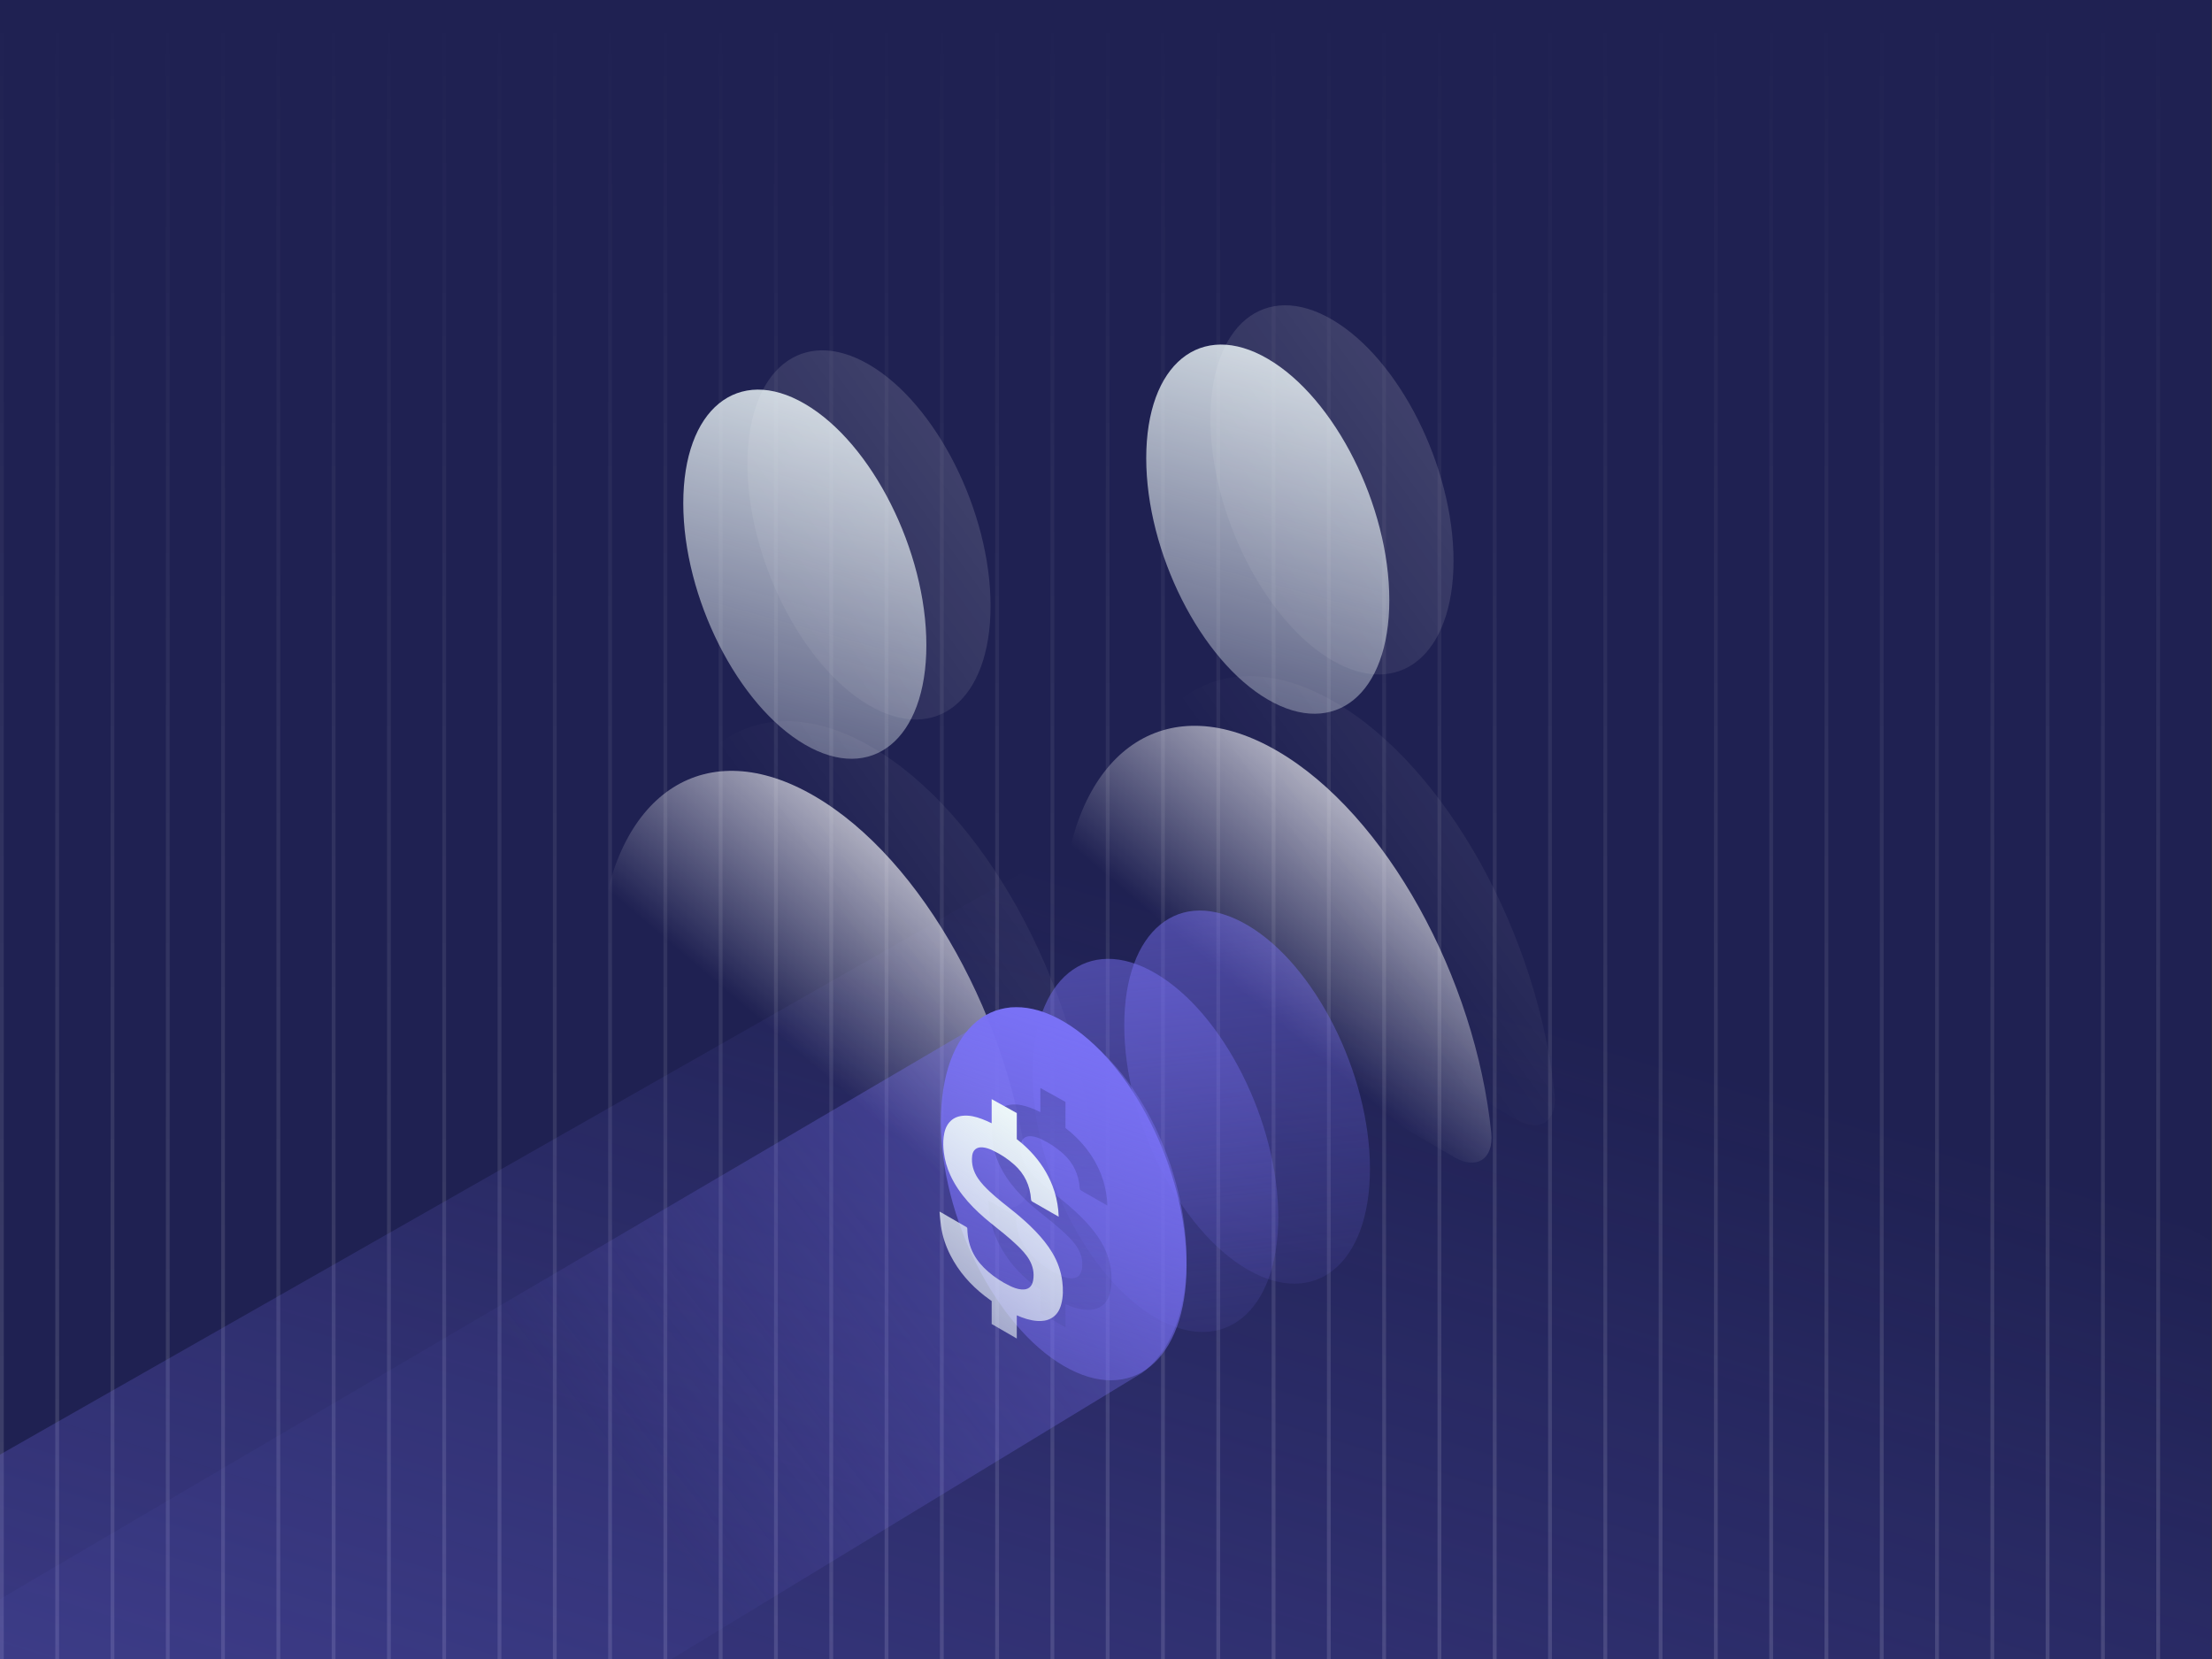 <?xml version="1.0" encoding="UTF-8"?> <svg xmlns="http://www.w3.org/2000/svg" width="4638" height="3479" viewBox="0 0 4638 3479" fill="none"><rect x="0" y="0" width="4638" height="3479" fill="#333333" stroke="none"/><g clip-path="url(#clip0_10591_1469)"><rect width="4637.11" height="3479" fill="#1F2152"></rect><g opacity="0.49"><line x1="4525.16" y1="1.54677e-07" x2="4525.16" y2="3479" stroke="url(#paint0_linear_10591_1469)" stroke-opacity="0.3" stroke-width="7.954"></line><line x1="4409.23" y1="1.54677e-07" x2="4409.23" y2="3479" stroke="url(#paint1_linear_10591_1469)" stroke-opacity="0.3" stroke-width="7.954"></line><line x1="4293.3" y1="1.54677e-07" x2="4293.3" y2="3479" stroke="url(#paint2_linear_10591_1469)" stroke-opacity="0.3" stroke-width="7.954"></line><line x1="4177.38" y1="1.54677e-07" x2="4177.38" y2="3479" stroke="url(#paint3_linear_10591_1469)" stroke-opacity="0.3" stroke-width="7.954"></line><line x1="4061.45" y1="1.54677e-07" x2="4061.45" y2="3479" stroke="url(#paint4_linear_10591_1469)" stroke-opacity="0.3" stroke-width="7.954"></line><line x1="3945.52" y1="1.54677e-07" x2="3945.52" y2="3479" stroke="url(#paint5_linear_10591_1469)" stroke-opacity="0.3" stroke-width="7.954"></line><line x1="3829.59" y1="1.54677e-07" x2="3829.59" y2="3479" stroke="url(#paint6_linear_10591_1469)" stroke-opacity="0.3" stroke-width="7.954"></line><line x1="3713.66" y1="1.54677e-07" x2="3713.66" y2="3479" stroke="url(#paint7_linear_10591_1469)" stroke-opacity="0.3" stroke-width="7.954"></line><line x1="3597.74" y1="1.54677e-07" x2="3597.74" y2="3479" stroke="url(#paint8_linear_10591_1469)" stroke-opacity="0.3" stroke-width="7.954"></line><line x1="3481.81" y1="1.54677e-07" x2="3481.81" y2="3479" stroke="url(#paint9_linear_10591_1469)" stroke-opacity="0.3" stroke-width="7.954"></line><line x1="3365.88" y1="1.54677e-07" x2="3365.88" y2="3479" stroke="url(#paint10_linear_10591_1469)" stroke-opacity="0.3" stroke-width="7.954"></line><line x1="3249.95" y1="1.54677e-07" x2="3249.95" y2="3479" stroke="url(#paint11_linear_10591_1469)" stroke-opacity="0.3" stroke-width="7.954"></line><line x1="3134.03" y1="1.54677e-07" x2="3134.03" y2="3479" stroke="url(#paint12_linear_10591_1469)" stroke-opacity="0.3" stroke-width="7.954"></line><line x1="3018.1" y1="1.54677e-07" x2="3018.1" y2="3479" stroke="url(#paint13_linear_10591_1469)" stroke-opacity="0.3" stroke-width="7.954"></line><line x1="2902.17" y1="1.54677e-07" x2="2902.17" y2="3479" stroke="url(#paint14_linear_10591_1469)" stroke-opacity="0.3" stroke-width="7.954"></line><line x1="2786.24" y1="1.54677e-07" x2="2786.24" y2="3479" stroke="url(#paint15_linear_10591_1469)" stroke-opacity="0.3" stroke-width="7.954"></line><line x1="2670.32" y1="1.54677e-07" x2="2670.32" y2="3479" stroke="url(#paint16_linear_10591_1469)" stroke-opacity="0.3" stroke-width="7.954"></line><line x1="2554.39" y1="1.54677e-07" x2="2554.39" y2="3479" stroke="url(#paint17_linear_10591_1469)" stroke-opacity="0.3" stroke-width="7.954"></line><line x1="2438.46" y1="1.54677e-07" x2="2438.46" y2="3479" stroke="url(#paint18_linear_10591_1469)" stroke-opacity="0.3" stroke-width="7.954"></line><line x1="2322.53" y1="1.54677e-07" x2="2322.53" y2="3479" stroke="url(#paint19_linear_10591_1469)" stroke-opacity="0.3" stroke-width="7.954"></line><line x1="2206.6" y1="1.54677e-07" x2="2206.6" y2="3479" stroke="url(#paint20_linear_10591_1469)" stroke-opacity="0.3" stroke-width="7.954"></line><line x1="2090.68" y1="1.54677e-07" x2="2090.68" y2="3479" stroke="url(#paint21_linear_10591_1469)" stroke-opacity="0.3" stroke-width="7.954"></line><line x1="1974.75" y1="1.54677e-07" x2="1974.75" y2="3479" stroke="url(#paint22_linear_10591_1469)" stroke-opacity="0.3" stroke-width="7.954"></line><line x1="1858.82" y1="1.54677e-07" x2="1858.82" y2="3479" stroke="url(#paint23_linear_10591_1469)" stroke-opacity="0.3" stroke-width="7.954"></line><line x1="1742.89" y1="1.54677e-07" x2="1742.89" y2="3479" stroke="url(#paint24_linear_10591_1469)" stroke-opacity="0.3" stroke-width="7.954"></line><line x1="1626.97" y1="1.54677e-07" x2="1626.97" y2="3479" stroke="url(#paint25_linear_10591_1469)" stroke-opacity="0.3" stroke-width="7.954"></line><line x1="1511.04" y1="1.54677e-07" x2="1511.04" y2="3479" stroke="url(#paint26_linear_10591_1469)" stroke-opacity="0.3" stroke-width="7.954"></line><line x1="1395.11" y1="1.54677e-07" x2="1395.11" y2="3479" stroke="url(#paint27_linear_10591_1469)" stroke-opacity="0.3" stroke-width="7.954"></line><line x1="1279.18" y1="1.54677e-07" x2="1279.18" y2="3479" stroke="url(#paint28_linear_10591_1469)" stroke-opacity="0.3" stroke-width="7.954"></line><line x1="1163.25" y1="1.54677e-07" x2="1163.25" y2="3479" stroke="url(#paint29_linear_10591_1469)" stroke-opacity="0.3" stroke-width="7.954"></line><line x1="1047.33" y1="1.54677e-07" x2="1047.33" y2="3479" stroke="url(#paint30_linear_10591_1469)" stroke-opacity="0.3" stroke-width="7.954"></line><line x1="931.399" y1="1.54677e-07" x2="931.399" y2="3479" stroke="url(#paint31_linear_10591_1469)" stroke-opacity="0.3" stroke-width="7.954"></line><line x1="815.471" y1="1.54677e-07" x2="815.471" y2="3479" stroke="url(#paint32_linear_10591_1469)" stroke-opacity="0.3" stroke-width="7.954"></line><line x1="699.543" y1="1.54677e-07" x2="699.543" y2="3479" stroke="url(#paint33_linear_10591_1469)" stroke-opacity="0.3" stroke-width="7.954"></line><line x1="583.615" y1="1.54677e-07" x2="583.615" y2="3479" stroke="url(#paint34_linear_10591_1469)" stroke-opacity="0.3" stroke-width="7.954"></line><line x1="467.687" y1="1.54677e-07" x2="467.687" y2="3479" stroke="url(#paint35_linear_10591_1469)" stroke-opacity="0.3" stroke-width="7.954"></line><line x1="351.76" y1="1.54677e-07" x2="351.759" y2="3479" stroke="url(#paint36_linear_10591_1469)" stroke-opacity="0.3" stroke-width="7.954"></line><line x1="235.831" y1="1.54677e-07" x2="235.831" y2="3479" stroke="url(#paint37_linear_10591_1469)" stroke-opacity="0.3" stroke-width="7.954"></line><line x1="119.904" y1="1.54677e-07" x2="119.904" y2="3479" stroke="url(#paint38_linear_10591_1469)" stroke-opacity="0.3" stroke-width="7.954"></line><line x1="3.976" y1="1.54677e-07" x2="3.976" y2="3479" stroke="url(#paint39_linear_10591_1469)" stroke-opacity="0.3" stroke-width="7.954"></line></g><path d="M2726.87 1497.45L-349.072 3248.65V3539L4986.18 3584.37V2804.04L2726.87 1497.45Z" fill="url(#paint40_linear_10591_1469)"></path><path d="M1708.15 1669.4C1481.16 1536.83 1293.41 1660.89 1260.2 1946.63C1254.44 1996.31 1292.04 2061.63 1337.61 2088.26L2078.43 2520.84C2123.99 2547.46 2161.59 2526.05 2156.1 2469.78C2122.89 2145.07 1935.15 1801.7 1708.15 1669.4Z" fill="url(#paint41_linear_10591_1469)"></path><path d="M1942.35 1352.73C1942.35 1550.08 1828.17 1643.4 1687.36 1561.06C1546.83 1478.99 1432.65 1252.54 1432.65 1055.19C1432.65 857.841 1546.83 764.518 1687.64 846.862C1828.44 928.931 1942.35 1155.65 1942.35 1352.73Z" fill="url(#paint42_linear_10591_1469)"></path><path opacity="0.2" d="M1828.46 1566.79C1595.13 1430.51 1402.14 1558.04 1368 1851.75C1362.08 1902.82 1400.73 1969.97 1447.57 1997.34L2209.07 2442C2255.91 2469.37 2294.56 2447.36 2288.92 2389.52C2254.78 2055.74 2061.79 1702.78 1828.46 1566.79Z" fill="url(#paint43_linear_10591_1469)"></path><path opacity="0.2" d="M2076.96 1270.38C2076.96 1467.73 1962.77 1561.06 1821.96 1478.71C1681.43 1396.64 1567.25 1170.2 1567.25 972.847C1567.25 775.496 1681.43 682.174 1822.24 764.517C1963.05 846.587 2076.96 1073.31 2076.96 1270.38Z" fill="url(#paint44_linear_10591_1469)"></path><path d="M2678.85 1574.94C2451.86 1442.37 2264.12 1566.43 2230.9 1852.16C2225.14 1901.85 2262.74 1967.17 2308.31 1993.8L3049.13 2426.38C3094.69 2453 3132.29 2431.59 3126.8 2375.32C3093.59 2050.61 2905.85 1707.24 2678.85 1574.94Z" fill="url(#paint45_linear_10591_1469)"></path><path d="M2913.05 1258.27C2913.05 1455.62 2798.87 1548.94 2658.06 1466.6C2517.53 1384.53 2403.35 1158.08 2403.35 960.731C2403.35 763.381 2517.53 670.058 2658.34 752.402C2799.15 834.471 2913.05 1061.19 2913.05 1258.27Z" fill="url(#paint46_linear_10591_1469)"></path><path opacity="0.2" d="M2799.16 1472.33C2565.83 1336.05 2372.84 1463.58 2338.7 1757.29C2332.78 1808.36 2371.43 1875.51 2418.27 1902.88L3179.77 2347.54C3226.61 2374.9 3265.26 2352.9 3259.62 2295.06C3225.48 1961.28 3032.49 1608.32 2799.16 1472.33Z" fill="url(#paint47_linear_10591_1469)"></path><path opacity="0.2" d="M3047.66 1175.92C3047.66 1373.27 2933.47 1466.6 2792.67 1384.25C2652.13 1302.18 2537.95 1075.74 2537.95 878.387C2537.95 681.036 2652.13 587.713 2792.94 670.057C2933.75 752.126 3047.66 978.846 3047.66 1175.92Z" fill="url(#paint48_linear_10591_1469)"></path><path d="M2123.99 2112.79C2117.85 2112.03 2111.6 2113.45 2106.27 2116.58L-2375.79 4747.47C-2384.85 4752.79 -2390.42 4762.51 -2390.42 4773.02V5736.39C-2390.42 5759.5 -2365.14 5773.71 -2345.39 5761.7L2394.65 2878.59C2599.74 2724.55 2447.46 2152.79 2123.99 2112.79Z" fill="url(#paint49_linear_10591_1469)" fill-opacity="0.43"></path><path data-figma-bg-blur-radius="257.617" d="M2872.46 2450.71C2872.46 2650.17 2757.05 2744.5 2614.73 2661.27C2472.7 2578.32 2357.29 2349.45 2357.29 2149.99C2357.29 1950.52 2472.7 1856.2 2615.01 1939.43C2757.33 2022.38 2872.46 2251.52 2872.46 2450.71Z" fill="url(#paint50_linear_10591_1469)" fill-opacity="0.56"></path><path data-figma-bg-blur-radius="257.617" d="M2680.18 2552.01C2680.18 2751.48 2564.77 2845.8 2422.46 2762.58C2280.42 2679.63 2165.01 2450.76 2165.01 2251.29C2165.01 2051.83 2280.42 1957.51 2422.73 2040.73C2565.05 2123.68 2680.18 2352.83 2680.18 2552.01Z" fill="url(#paint51_linear_10591_1469)" fill-opacity="0.56"></path><path data-figma-bg-blur-radius="16.1886" d="M2487.9 2653.32C2487.9 2852.78 2372.5 2947.11 2230.18 2863.88C2088.14 2780.93 1972.74 2552.06 1972.74 2352.6C1972.74 2153.13 2088.14 2058.81 2230.46 2142.04C2372.77 2224.99 2487.9 2454.13 2487.9 2653.32Z" fill="url(#paint52_linear_10591_1469)"></path><path opacity="0.5" d="M2327.24 2711.26C2323.88 2723.88 2317.68 2734.55 2305.76 2740.98C2296.82 2745.8 2287.16 2747.04 2277.2 2746.36C2261.98 2745.32 2247.8 2740.59 2234.03 2734.48V2783.17L2181.36 2752.75V2704.62C2176.4 2701.13 2171.51 2697.52 2166.69 2693.78C2136.83 2670.51 2112.32 2642.66 2095 2608.78C2085 2589.24 2078.08 2568.67 2075.03 2546.89C2073.68 2537.18 2073 2527.38 2072.02 2517.62C2072.31 2517.51 2072.6 2517.42 2072.88 2517.33C2079.41 2521.09 2085.94 2524.87 2092.46 2528.64C2104.29 2535.49 2116.08 2542.35 2127.92 2549.14C2129.53 2550.07 2130.31 2551.06 2130.35 2553.05C2130.79 2572.03 2134.86 2590.11 2144.04 2606.87C2151.72 2620.92 2162.18 2632.69 2174.21 2643.1C2187.99 2655.01 2203.13 2664.89 2219.52 2672.77C2227.12 2676.42 2234.96 2679.45 2243.49 2680.22C2257.47 2681.48 2265.88 2675.18 2268.31 2661.29C2271.01 2645.76 2267.96 2631.23 2260.04 2617.67C2253.14 2605.83 2243.63 2596.17 2233.81 2586.81C2216.46 2570.22 2197.42 2555.62 2178.81 2540.52C2161.85 2526.8 2145.7 2512.2 2131.28 2495.77C2116.35 2478.8 2103.57 2460.37 2094.27 2439.67C2087.57 2424.81 2083.06 2409.34 2081.09 2393.13C2079.74 2382.16 2079.36 2371.19 2080.74 2360.22C2082.15 2349.09 2085.18 2338.52 2092.68 2329.8C2100.07 2321.22 2109.74 2317.15 2120.8 2316.05C2134.82 2314.67 2148.09 2318.04 2161.05 2322.92C2168 2325.54 2174.77 2328.52 2181.36 2331.82V2281.23L2234.03 2310.43V2365.19C2244.51 2373.27 2254.35 2382.1 2263.49 2391.78C2283.24 2412.62 2298.55 2436.29 2308.94 2463.12C2315.29 2479.57 2319.21 2496.58 2321.02 2514.1C2321.48 2518.5 2321.58 2522.91 2321.88 2527.8C2316.53 2524.72 2311.56 2521.87 2306.62 2519.02C2293.44 2511.45 2280.28 2503.84 2267.05 2496.34C2265.02 2495.17 2264.09 2493.86 2263.93 2491.43C2261.9 2462.46 2250.44 2438.01 2228.7 2418.53C2215 2406.25 2199.7 2396.34 2183.11 2388.49C2176.47 2385.34 2169.53 2382.96 2162.11 2382.32C2150.12 2381.3 2141.98 2387.76 2140.53 2399.7C2138.4 2417.29 2143.07 2433.15 2152.89 2447.66C2159.68 2457.66 2168.07 2466.26 2176.82 2474.53C2193.39 2490.22 2211.68 2503.86 2229.34 2518.22C2244.82 2530.83 2259.75 2544.08 2273.55 2558.54C2286.87 2572.48 2299.1 2587.28 2308.88 2603.97C2319.58 2622.18 2326.69 2641.69 2329.34 2662.68C2331.4 2678.96 2331.49 2695.24 2327.24 2711.26Z" fill="url(#paint53_linear_10591_1469)" fill-opacity="0.65"></path><path d="M2225.15 2734.65C2221.79 2747.26 2215.59 2757.93 2203.67 2764.36C2194.73 2769.18 2185.07 2770.42 2175.11 2769.74C2159.89 2768.7 2145.7 2763.98 2131.94 2757.86V2806.56L2079.27 2776.13V2728C2074.31 2724.52 2069.41 2720.9 2064.6 2717.16C2034.74 2693.89 2010.23 2666.04 1992.91 2632.17C1982.9 2612.62 1975.99 2592.05 1972.94 2570.28C1971.59 2560.57 1970.91 2550.77 1969.93 2541C1970.22 2540.89 1970.51 2540.8 1970.79 2540.71C1977.32 2544.47 1983.85 2548.25 1990.37 2552.03C2002.2 2558.87 2013.99 2565.73 2025.83 2572.52C2027.44 2573.45 2028.22 2574.44 2028.26 2576.43C2028.7 2595.41 2032.77 2613.5 2041.95 2630.25C2049.63 2644.3 2060.09 2656.08 2072.12 2666.48C2085.9 2678.4 2101.04 2688.27 2117.43 2696.15C2125.03 2699.81 2132.87 2702.83 2141.4 2703.6C2155.38 2704.86 2163.79 2698.56 2166.22 2684.67C2168.92 2669.14 2165.87 2654.62 2157.95 2641.05C2151.05 2629.21 2141.54 2619.55 2131.72 2610.19C2114.37 2593.6 2095.33 2579 2076.71 2563.91C2059.76 2550.18 2043.61 2535.58 2029.19 2519.16C2014.26 2502.18 2001.48 2483.75 1992.18 2463.05C1985.48 2448.19 1980.97 2432.72 1979 2416.51C1977.65 2405.54 1977.26 2394.57 1978.65 2383.6C1980.06 2372.47 1983.09 2361.9 1990.59 2353.18C1997.98 2344.6 2007.65 2340.53 2018.71 2339.44C2032.73 2338.05 2046 2341.43 2058.96 2346.3C2065.91 2348.93 2072.68 2351.9 2079.27 2355.21V2304.61L2131.94 2333.82V2388.57C2142.42 2396.65 2152.26 2405.49 2161.4 2415.16C2181.15 2436 2196.46 2459.67 2206.85 2486.5C2213.2 2502.95 2217.12 2519.96 2218.93 2537.48C2219.38 2541.88 2219.49 2546.29 2219.79 2551.19C2214.44 2548.1 2209.47 2545.25 2204.53 2542.41C2191.35 2534.83 2178.19 2527.22 2164.96 2519.72C2162.93 2518.55 2162 2517.24 2161.84 2514.81C2159.81 2485.85 2148.35 2461.39 2126.61 2441.92C2112.91 2429.63 2097.61 2419.72 2081.02 2411.88C2074.38 2408.72 2067.44 2406.35 2060.02 2405.71C2048.02 2404.68 2039.88 2411.15 2038.44 2423.08C2036.31 2440.68 2040.98 2456.54 2050.8 2471.05C2057.59 2481.05 2065.98 2489.64 2074.73 2497.91C2091.3 2513.61 2109.59 2527.24 2127.25 2541.6C2142.73 2554.22 2157.66 2567.47 2171.46 2581.92C2184.78 2595.86 2197.01 2610.67 2206.79 2627.35C2217.49 2645.56 2224.6 2665.07 2227.25 2686.06C2229.31 2702.34 2229.4 2718.62 2225.15 2734.65Z" fill="url(#paint54_linear_10591_1469)"></path></g><defs><clipPath id="bgblur_1_10591_1469_clip_path" transform="translate(-2099.67 -1651.55)"><path d="M2872.46 2450.71C2872.46 2650.17 2757.05 2744.5 2614.73 2661.27C2472.7 2578.32 2357.29 2349.45 2357.29 2149.99C2357.29 1950.52 2472.7 1856.2 2615.01 1939.43C2757.33 2022.38 2872.46 2251.52 2872.46 2450.71Z"></path></clipPath><clipPath id="bgblur_2_10591_1469_clip_path" transform="translate(-1907.4 -1752.85)"><path d="M2680.18 2552.01C2680.18 2751.48 2564.77 2845.8 2422.46 2762.58C2280.42 2679.63 2165.01 2450.76 2165.01 2251.29C2165.01 2051.83 2280.42 1957.51 2422.73 2040.73C2565.05 2123.68 2680.18 2352.83 2680.18 2552.01Z"></path></clipPath><clipPath id="bgblur_3_10591_1469_clip_path" transform="translate(-1956.55 -2095.58)"><path d="M2487.9 2653.32C2487.9 2852.78 2372.5 2947.11 2230.18 2863.88C2088.14 2780.93 1972.74 2552.06 1972.74 2352.6C1972.74 2153.13 2088.14 2058.81 2230.46 2142.04C2372.77 2224.99 2487.9 2454.13 2487.9 2653.32Z"></path></clipPath><linearGradient id="paint0_linear_10591_1469" x1="4520.68" y1="-1.94467e-08" x2="4520.68" y2="3479" gradientUnits="userSpaceOnUse"><stop stop-color="white" stop-opacity="0"></stop><stop offset="1" stop-color="white"></stop></linearGradient><linearGradient id="paint1_linear_10591_1469" x1="4404.75" y1="-1.94467e-08" x2="4404.75" y2="3479" gradientUnits="userSpaceOnUse"><stop stop-color="white" stop-opacity="0"></stop><stop offset="1" stop-color="white"></stop></linearGradient><linearGradient id="paint2_linear_10591_1469" x1="4288.83" y1="-1.94467e-08" x2="4288.83" y2="3479" gradientUnits="userSpaceOnUse"><stop stop-color="white" stop-opacity="0"></stop><stop offset="1" stop-color="white"></stop></linearGradient><linearGradient id="paint3_linear_10591_1469" x1="4172.9" y1="-1.94467e-08" x2="4172.9" y2="3479" gradientUnits="userSpaceOnUse"><stop stop-color="white" stop-opacity="0"></stop><stop offset="1" stop-color="white"></stop></linearGradient><linearGradient id="paint4_linear_10591_1469" x1="4056.97" y1="-1.94467e-08" x2="4056.97" y2="3479" gradientUnits="userSpaceOnUse"><stop stop-color="white" stop-opacity="0"></stop><stop offset="1" stop-color="white"></stop></linearGradient><linearGradient id="paint5_linear_10591_1469" x1="3941.04" y1="-1.94467e-08" x2="3941.04" y2="3479" gradientUnits="userSpaceOnUse"><stop stop-color="white" stop-opacity="0"></stop><stop offset="1" stop-color="white"></stop></linearGradient><linearGradient id="paint6_linear_10591_1469" x1="3825.12" y1="-1.94467e-08" x2="3825.12" y2="3479" gradientUnits="userSpaceOnUse"><stop stop-color="white" stop-opacity="0"></stop><stop offset="1" stop-color="white"></stop></linearGradient><linearGradient id="paint7_linear_10591_1469" x1="3709.19" y1="-1.94467e-08" x2="3709.19" y2="3479" gradientUnits="userSpaceOnUse"><stop stop-color="white" stop-opacity="0"></stop><stop offset="1" stop-color="white"></stop></linearGradient><linearGradient id="paint8_linear_10591_1469" x1="3593.26" y1="-1.94467e-08" x2="3593.26" y2="3479" gradientUnits="userSpaceOnUse"><stop stop-color="white" stop-opacity="0"></stop><stop offset="1" stop-color="white"></stop></linearGradient><linearGradient id="paint9_linear_10591_1469" x1="3477.33" y1="-1.94467e-08" x2="3477.33" y2="3479" gradientUnits="userSpaceOnUse"><stop stop-color="white" stop-opacity="0"></stop><stop offset="1" stop-color="white"></stop></linearGradient><linearGradient id="paint10_linear_10591_1469" x1="3361.41" y1="-1.94467e-08" x2="3361.4" y2="3479" gradientUnits="userSpaceOnUse"><stop stop-color="white" stop-opacity="0"></stop><stop offset="1" stop-color="white"></stop></linearGradient><linearGradient id="paint11_linear_10591_1469" x1="3245.48" y1="-1.94467e-08" x2="3245.48" y2="3479" gradientUnits="userSpaceOnUse"><stop stop-color="white" stop-opacity="0"></stop><stop offset="1" stop-color="white"></stop></linearGradient><linearGradient id="paint12_linear_10591_1469" x1="3129.55" y1="-1.94467e-08" x2="3129.55" y2="3479" gradientUnits="userSpaceOnUse"><stop stop-color="white" stop-opacity="0"></stop><stop offset="1" stop-color="white"></stop></linearGradient><linearGradient id="paint13_linear_10591_1469" x1="3013.62" y1="-1.94467e-08" x2="3013.62" y2="3479" gradientUnits="userSpaceOnUse"><stop stop-color="white" stop-opacity="0"></stop><stop offset="1" stop-color="white"></stop></linearGradient><linearGradient id="paint14_linear_10591_1469" x1="2897.69" y1="-1.94467e-08" x2="2897.69" y2="3479" gradientUnits="userSpaceOnUse"><stop stop-color="white" stop-opacity="0"></stop><stop offset="1" stop-color="white"></stop></linearGradient><linearGradient id="paint15_linear_10591_1469" x1="2781.77" y1="-1.94467e-08" x2="2781.77" y2="3479" gradientUnits="userSpaceOnUse"><stop stop-color="white" stop-opacity="0"></stop><stop offset="1" stop-color="white"></stop></linearGradient><linearGradient id="paint16_linear_10591_1469" x1="2665.84" y1="-1.94467e-08" x2="2665.84" y2="3479" gradientUnits="userSpaceOnUse"><stop stop-color="white" stop-opacity="0"></stop><stop offset="1" stop-color="white"></stop></linearGradient><linearGradient id="paint17_linear_10591_1469" x1="2549.91" y1="-1.94467e-08" x2="2549.91" y2="3479" gradientUnits="userSpaceOnUse"><stop stop-color="white" stop-opacity="0"></stop><stop offset="1" stop-color="white"></stop></linearGradient><linearGradient id="paint18_linear_10591_1469" x1="2433.98" y1="-1.94467e-08" x2="2433.98" y2="3479" gradientUnits="userSpaceOnUse"><stop stop-color="white" stop-opacity="0"></stop><stop offset="1" stop-color="white"></stop></linearGradient><linearGradient id="paint19_linear_10591_1469" x1="2318.06" y1="-1.94467e-08" x2="2318.06" y2="3479" gradientUnits="userSpaceOnUse"><stop stop-color="white" stop-opacity="0"></stop><stop offset="1" stop-color="white"></stop></linearGradient><linearGradient id="paint20_linear_10591_1469" x1="2202.13" y1="-1.94467e-08" x2="2202.13" y2="3479" gradientUnits="userSpaceOnUse"><stop stop-color="white" stop-opacity="0"></stop><stop offset="1" stop-color="white"></stop></linearGradient><linearGradient id="paint21_linear_10591_1469" x1="2086.2" y1="-1.94467e-08" x2="2086.2" y2="3479" gradientUnits="userSpaceOnUse"><stop stop-color="white" stop-opacity="0"></stop><stop offset="1" stop-color="white"></stop></linearGradient><linearGradient id="paint22_linear_10591_1469" x1="1970.27" y1="-1.94467e-08" x2="1970.27" y2="3479" gradientUnits="userSpaceOnUse"><stop stop-color="white" stop-opacity="0"></stop><stop offset="1" stop-color="white"></stop></linearGradient><linearGradient id="paint23_linear_10591_1469" x1="1854.34" y1="-1.94467e-08" x2="1854.34" y2="3479" gradientUnits="userSpaceOnUse"><stop stop-color="white" stop-opacity="0"></stop><stop offset="1" stop-color="white"></stop></linearGradient><linearGradient id="paint24_linear_10591_1469" x1="1738.42" y1="-1.94467e-08" x2="1738.42" y2="3479" gradientUnits="userSpaceOnUse"><stop stop-color="white" stop-opacity="0"></stop><stop offset="1" stop-color="white"></stop></linearGradient><linearGradient id="paint25_linear_10591_1469" x1="1622.49" y1="-1.94467e-08" x2="1622.49" y2="3479" gradientUnits="userSpaceOnUse"><stop stop-color="white" stop-opacity="0"></stop><stop offset="1" stop-color="white"></stop></linearGradient><linearGradient id="paint26_linear_10591_1469" x1="1506.56" y1="-1.94467e-08" x2="1506.56" y2="3479" gradientUnits="userSpaceOnUse"><stop stop-color="white" stop-opacity="0"></stop><stop offset="1" stop-color="white"></stop></linearGradient><linearGradient id="paint27_linear_10591_1469" x1="1390.63" y1="-1.94467e-08" x2="1390.63" y2="3479" gradientUnits="userSpaceOnUse"><stop stop-color="white" stop-opacity="0"></stop><stop offset="1" stop-color="white"></stop></linearGradient><linearGradient id="paint28_linear_10591_1469" x1="1274.71" y1="-1.94467e-08" x2="1274.71" y2="3479" gradientUnits="userSpaceOnUse"><stop stop-color="white" stop-opacity="0"></stop><stop offset="1" stop-color="white"></stop></linearGradient><linearGradient id="paint29_linear_10591_1469" x1="1158.78" y1="-1.94467e-08" x2="1158.78" y2="3479" gradientUnits="userSpaceOnUse"><stop stop-color="white" stop-opacity="0"></stop><stop offset="1" stop-color="white"></stop></linearGradient><linearGradient id="paint30_linear_10591_1469" x1="1042.85" y1="-1.94467e-08" x2="1042.85" y2="3479" gradientUnits="userSpaceOnUse"><stop stop-color="white" stop-opacity="0"></stop><stop offset="1" stop-color="white"></stop></linearGradient><linearGradient id="paint31_linear_10591_1469" x1="926.922" y1="-1.94467e-08" x2="926.922" y2="3479" gradientUnits="userSpaceOnUse"><stop stop-color="white" stop-opacity="0"></stop><stop offset="1" stop-color="white"></stop></linearGradient><linearGradient id="paint32_linear_10591_1469" x1="810.994" y1="-1.94467e-08" x2="810.994" y2="3479" gradientUnits="userSpaceOnUse"><stop stop-color="white" stop-opacity="0"></stop><stop offset="1" stop-color="white"></stop></linearGradient><linearGradient id="paint33_linear_10591_1469" x1="695.066" y1="-1.94467e-08" x2="695.066" y2="3479" gradientUnits="userSpaceOnUse"><stop stop-color="white" stop-opacity="0"></stop><stop offset="1" stop-color="white"></stop></linearGradient><linearGradient id="paint34_linear_10591_1469" x1="579.138" y1="-1.94467e-08" x2="579.138" y2="3479" gradientUnits="userSpaceOnUse"><stop stop-color="white" stop-opacity="0"></stop><stop offset="1" stop-color="white"></stop></linearGradient><linearGradient id="paint35_linear_10591_1469" x1="463.21" y1="-1.94467e-08" x2="463.21" y2="3479" gradientUnits="userSpaceOnUse"><stop stop-color="white" stop-opacity="0"></stop><stop offset="1" stop-color="white"></stop></linearGradient><linearGradient id="paint36_linear_10591_1469" x1="347.283" y1="-1.94467e-08" x2="347.283" y2="3479" gradientUnits="userSpaceOnUse"><stop stop-color="white" stop-opacity="0"></stop><stop offset="1" stop-color="white"></stop></linearGradient><linearGradient id="paint37_linear_10591_1469" x1="231.354" y1="-1.94467e-08" x2="231.354" y2="3479" gradientUnits="userSpaceOnUse"><stop stop-color="white" stop-opacity="0"></stop><stop offset="1" stop-color="white"></stop></linearGradient><linearGradient id="paint38_linear_10591_1469" x1="115.427" y1="-1.94467e-08" x2="115.427" y2="3479" gradientUnits="userSpaceOnUse"><stop stop-color="white" stop-opacity="0"></stop><stop offset="1" stop-color="white"></stop></linearGradient><linearGradient id="paint39_linear_10591_1469" x1="-0.501" y1="-1.94467e-08" x2="-0.501" y2="3479" gradientUnits="userSpaceOnUse"><stop stop-color="white" stop-opacity="0"></stop><stop offset="1" stop-color="white"></stop></linearGradient><linearGradient id="paint40_linear_10591_1469" x1="3680.68" y1="2266.29" x2="1462.29" y2="9558.65" gradientUnits="userSpaceOnUse"><stop stop-color="#7971F5" stop-opacity="0"></stop><stop offset="1" stop-color="#7971F5"></stop></linearGradient><linearGradient id="paint41_linear_10591_1469" x1="1978.59" y1="1534.92" x2="1518.3" y2="2074.24" gradientUnits="userSpaceOnUse"><stop stop-color="white"></stop><stop offset="1" stop-color="white" stop-opacity="0"></stop></linearGradient><linearGradient id="paint42_linear_10591_1469" x1="1485.9" y1="1982.88" x2="1821" y2="775.203" gradientUnits="userSpaceOnUse"><stop stop-color="#ECF6F8" stop-opacity="0"></stop><stop offset="1" stop-color="#ECF6F8" stop-opacity="0.9"></stop></linearGradient><linearGradient id="paint43_linear_10591_1469" x1="2791.24" y1="1344.51" x2="1843.45" y2="2035.89" gradientUnits="userSpaceOnUse"><stop stop-color="white"></stop><stop offset="1" stop-color="white" stop-opacity="0"></stop></linearGradient><linearGradient id="paint44_linear_10591_1469" x1="2290.62" y1="779.885" x2="1368.58" y2="1452.49" gradientUnits="userSpaceOnUse"><stop stop-color="white"></stop><stop offset="1" stop-color="white" stop-opacity="0"></stop></linearGradient><linearGradient id="paint45_linear_10591_1469" x1="2949.29" y1="1440.46" x2="2489" y2="1979.78" gradientUnits="userSpaceOnUse"><stop stop-color="white"></stop><stop offset="1" stop-color="white" stop-opacity="0"></stop></linearGradient><linearGradient id="paint46_linear_10591_1469" x1="2456.6" y1="1888.42" x2="2791.7" y2="680.743" gradientUnits="userSpaceOnUse"><stop stop-color="#ECF6F8" stop-opacity="0"></stop><stop offset="1" stop-color="#ECF6F8" stop-opacity="0.9"></stop></linearGradient><linearGradient id="paint47_linear_10591_1469" x1="3761.94" y1="1250.05" x2="2814.15" y2="1941.43" gradientUnits="userSpaceOnUse"><stop stop-color="white"></stop><stop offset="1" stop-color="white" stop-opacity="0"></stop></linearGradient><linearGradient id="paint48_linear_10591_1469" x1="3261.32" y1="685.425" x2="2339.28" y2="1358.03" gradientUnits="userSpaceOnUse"><stop stop-color="white"></stop><stop offset="1" stop-color="white" stop-opacity="0"></stop></linearGradient><linearGradient id="paint49_linear_10591_1469" x1="1337.05" y1="3151.47" x2="2374.62" y2="2329.64" gradientUnits="userSpaceOnUse"><stop stop-color="#7971F5" stop-opacity="0.1"></stop><stop offset="1" stop-color="#7971F5"></stop></linearGradient><linearGradient id="paint50_linear_10591_1469" x1="2614.87" y1="1763.29" x2="2713.66" y2="2691.54" gradientUnits="userSpaceOnUse"><stop stop-color="#7971F5"></stop><stop offset="1" stop-color="#7971F5" stop-opacity="0.17"></stop></linearGradient><linearGradient id="paint51_linear_10591_1469" x1="2422.6" y1="1864.6" x2="2521.38" y2="2792.84" gradientUnits="userSpaceOnUse"><stop stop-color="#7971F5"></stop><stop offset="1" stop-color="#7971F5" stop-opacity="0.17"></stop></linearGradient><linearGradient id="paint52_linear_10591_1469" x1="2230.32" y1="2155.18" x2="1922.48" y2="3065.42" gradientUnits="userSpaceOnUse"><stop stop-color="#7971F5"></stop><stop offset="1" stop-color="#7971F5" stop-opacity="0.17"></stop></linearGradient><linearGradient id="paint53_linear_10591_1469" x1="2201.37" y1="2281.23" x2="2201.37" y2="2783.17" gradientUnits="userSpaceOnUse"><stop stop-color="#2F3175"></stop><stop offset="1" stop-color="#2F3175" stop-opacity="0.34"></stop></linearGradient><linearGradient id="paint54_linear_10591_1469" x1="1295.8" y1="4248.08" x2="2476.89" y2="2588.95" gradientUnits="userSpaceOnUse"><stop stop-color="#ECF6F8" stop-opacity="0"></stop><stop offset="0.395" stop-color="#ECF6F8" stop-opacity="0"></stop><stop offset="0.584" stop-color="#ECF6F8" stop-opacity="0.08"></stop><stop offset="1" stop-color="#ECF6F8"></stop></linearGradient><clipPath id="clip0_10591_1469"><rect width="4637.11" height="3479" fill="white"></rect></clipPath></defs></svg> 